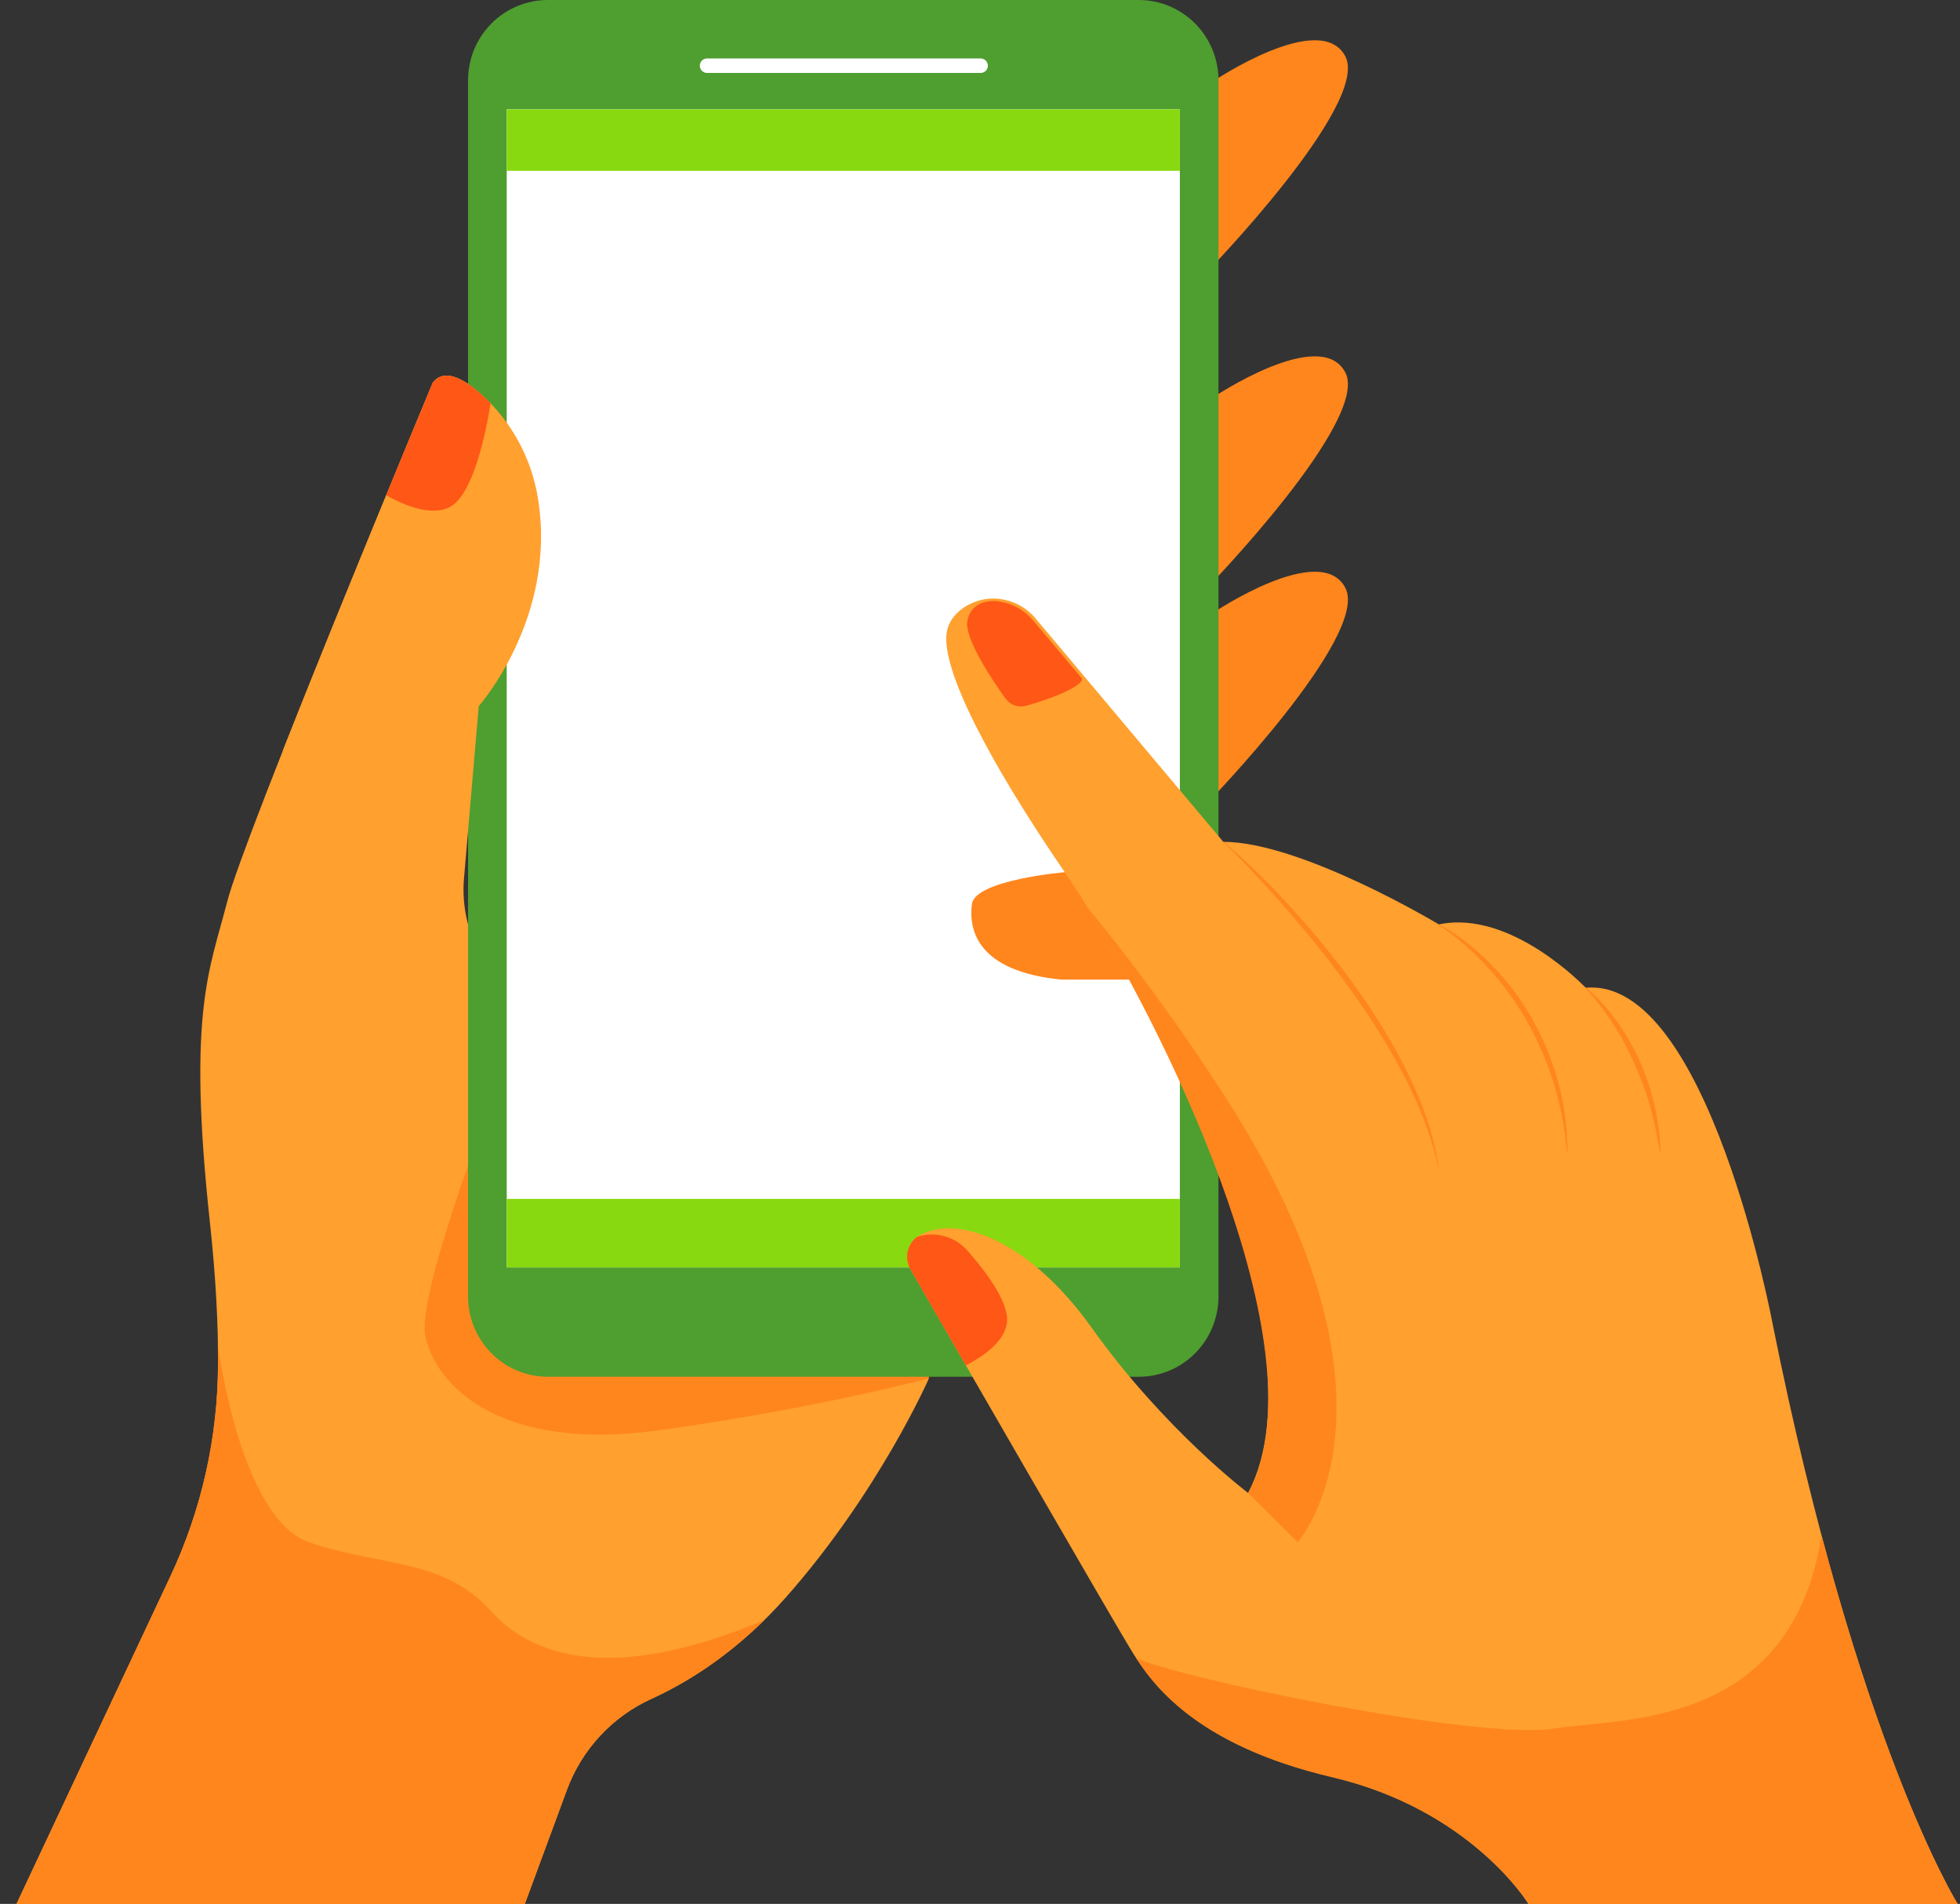 <svg width="104" height="101" viewBox="0 0 104 101" fill="none" xmlns="http://www.w3.org/2000/svg">
<rect x="0" y="0" width="104" height="101" fill="#333333" stroke="none"/>
<g clip-path="url(#clip0_5418_130394)">
<path d="M0.875 101.001H27.848L30.086 94.938C30.48 93.875 31.08 92.903 31.85 92.075C32.621 91.248 33.546 90.583 34.574 90.118C36.527 89.228 39.156 87.613 41.704 84.734C46.659 79.129 49.291 73.118 49.291 73.118L32.576 73.035C32.576 73.035 34.081 63.62 25.774 51.122C24.887 49.782 24.481 48.178 24.622 46.575L25.41 37.458C25.41 37.458 31.055 31.108 27.591 23.229C27.591 23.229 24.282 18.612 22.966 20.302C22.966 20.302 12.961 44.285 12.05 47.85C11.14 51.416 9.925 53.658 11.14 64.865C11.461 67.834 11.577 70.306 11.571 72.34C11.563 76.246 10.698 80.101 9.038 83.631L0.875 101.001Z" fill="#FFA02F"/>
<path d="M26.03 85.443C23.526 82.646 20.048 83.088 16.389 81.811C12.73 80.534 11.56 71.333 11.56 71.333C11.566 71.681 11.569 72.018 11.568 72.343C11.559 76.248 10.694 80.103 9.035 83.634L0.875 101H27.848L30.086 94.937C30.48 93.875 31.08 92.902 31.85 92.075C32.621 91.247 33.546 90.582 34.574 90.117C36.236 89.36 38.386 88.077 40.563 85.937C33.131 89.08 28.533 88.241 26.03 85.443Z" fill="#FF861D"/>
<path d="M27.691 54.251C27.691 54.251 22.019 68.229 22.569 70.873C23.118 73.517 26.562 77.05 35.007 75.87C43.452 74.69 49.29 73.118 49.29 73.118C49.29 73.118 49.643 54.253 49.29 53.296C48.936 52.34 33.75 45.547 33.154 45.547C32.559 45.547 27.691 54.251 27.691 54.251Z" fill="#FF861D"/>
<path d="M64.371 4.313C64.371 4.313 70.084 0.465 71.389 3C72.694 5.536 63.965 14.508 63.965 14.508L64.371 4.313Z" fill="#FF861D"/>
<path d="M64.371 21.081C64.371 21.081 70.084 17.233 71.389 19.768C72.694 22.304 63.965 31.277 63.965 31.277L64.371 21.081Z" fill="#FF861D"/>
<path d="M64.371 32.508C64.371 32.508 70.084 28.659 71.389 31.194C72.694 33.73 63.965 42.703 63.965 42.703L64.371 32.508Z" fill="#FF861D"/>
<path d="M60.425 0H29.065C27.943 0 26.868 0.449 26.075 1.247C25.282 2.045 24.836 3.128 24.836 4.257V68.778C24.836 69.907 25.282 70.99 26.075 71.788C26.868 72.587 27.943 73.035 29.065 73.036H60.425C60.98 73.036 61.53 72.925 62.043 72.712C62.556 72.498 63.023 72.184 63.415 71.789C63.808 71.393 64.12 70.924 64.332 70.408C64.544 69.891 64.654 69.338 64.654 68.778V4.257C64.654 3.128 64.208 2.045 63.415 1.247C62.622 0.449 61.547 0 60.425 0Z" fill="#4F9E30"/>
<path d="M62.605 5.801H26.887V67.233H62.605V5.801Z" fill="white"/>
<path d="M52.035 3.87H37.516C37.414 3.87 37.317 3.83 37.245 3.758C37.173 3.686 37.133 3.588 37.133 3.486C37.133 3.384 37.173 3.286 37.245 3.213C37.317 3.141 37.414 3.101 37.516 3.101H52.035C52.136 3.101 52.233 3.141 52.305 3.214C52.377 3.286 52.417 3.384 52.417 3.486C52.417 3.588 52.377 3.686 52.305 3.758C52.233 3.83 52.136 3.87 52.035 3.87Z" fill="white"/>
<path d="M24.125 42.961C24.125 42.961 24.341 43.767 24.828 44.164L25.404 37.459C25.404 37.459 29.556 32.787 28.552 26.486C28.216 24.326 27.143 22.35 25.517 20.899C24.587 20.075 23.565 19.523 22.962 20.3C22.962 20.3 18.258 31.578 15.008 39.816L24.125 42.961Z" fill="#FFA02F"/>
<path d="M62.605 63.6H26.887V67.233H62.605V63.6Z" fill="#88D910"/>
<path d="M62.605 5.801H26.887V9.061H62.605V5.801Z" fill="#88D910"/>
<path d="M23.809 26.926C25.11 26.324 25.788 22.919 26.031 21.389C24.988 20.332 23.679 19.381 22.963 20.302C22.963 20.302 21.927 22.786 20.492 26.273C21.474 26.822 22.837 27.376 23.809 26.926Z" fill="#FE5716"/>
<path d="M56.563 46.262C56.563 46.262 51.739 46.669 51.57 47.96C51.402 49.251 51.772 51.526 56.326 51.967H61.044C61.044 51.967 59.633 48.028 59.7 47.892C59.768 47.756 56.563 46.262 56.563 46.262Z" fill="#FF861D"/>
<path d="M48.821 65.512C48.667 65.595 48.53 65.71 48.42 65.848C48.31 65.986 48.229 66.144 48.182 66.315C48.134 66.485 48.121 66.663 48.143 66.839C48.166 67.014 48.223 67.183 48.311 67.336C50.532 71.19 59.359 86.508 60.154 87.754C61.065 89.181 63.292 92.543 70.68 94.272C78.067 96.001 81.103 100.999 81.103 100.999H103.875C103.875 100.999 98.511 92.441 94.058 70.231C94.058 70.231 90.617 51.79 84.14 52.401C84.14 52.401 80.193 48.224 76.347 49.039C76.347 49.039 69.06 44.658 64.909 44.658L54.942 32.8C53.955 31.626 52.216 31.397 51.004 32.33C50.614 32.631 50.316 33.029 50.234 33.553C49.93 35.489 52.46 40.379 56.508 46.288C60.557 52.197 70.582 70.943 66.226 79.2C66.226 79.2 61.773 75.838 57.928 70.436C54.707 65.913 50.919 64.392 48.821 65.512Z" fill="#FFA02F"/>
<path d="M64.947 44.662C66.266 45.807 67.513 47.034 68.679 48.337C69.855 49.634 70.957 50.998 71.977 52.423C72.912 53.727 74.003 55.474 74.698 56.931C75.641 58.855 76.065 60.283 76.343 61.922L76.314 61.928C75.954 60.222 75.288 58.596 74.486 57.041C73.934 55.947 72.847 54.138 71.73 52.601C70.723 51.18 69.634 49.816 68.498 48.495C67.429 47.254 66.085 45.801 64.926 44.684L64.947 44.662Z" fill="#FF861D"/>
<path d="M76.281 49.008C77.36 49.562 78.317 50.336 79.165 51.209C80.759 52.827 82.066 55.048 82.717 57.543C82.979 58.652 83.149 59.403 83.176 61.156H83.145C83.046 59.954 82.827 58.765 82.489 57.607C81.756 55.209 80.607 53.157 78.988 51.369C78.226 50.529 77.23 49.623 76.266 49.031L76.281 49.008Z" fill="#FF861D"/>
<path d="M84.06 52.318C85.012 53.043 85.971 54.322 86.439 55.188C87.518 57.053 88.027 59.034 88.116 61.153L88.086 61.158C87.681 58.797 87.282 57.457 86.187 55.326C85.827 54.609 84.91 53.201 84.043 52.337L84.06 52.318Z" fill="#FF861D"/>
<path d="M53.417 70.255C53.618 69.223 52.425 67.588 51.342 66.354C51.016 65.979 50.587 65.71 50.11 65.579C49.632 65.448 49.127 65.461 48.657 65.617C48.4 65.811 48.223 66.094 48.159 66.41C48.095 66.728 48.149 67.057 48.311 67.337C48.907 68.372 49.981 70.234 51.248 72.432C52.196 71.946 53.23 71.21 53.417 70.255Z" fill="#FE5716"/>
<path d="M54.373 37.455C54.949 37.339 57.561 36.465 57.401 35.986L54.825 32.922C54.33 32.333 53.625 31.962 52.862 31.889H52.85C52.828 31.889 52.778 31.883 52.715 31.883C52.37 31.883 51.519 31.982 51.332 32.924C51.148 33.854 52.676 36.111 53.35 37.052C53.465 37.211 53.622 37.334 53.803 37.405C53.984 37.477 54.182 37.494 54.373 37.455Z" fill="#FE5716"/>
<path d="M81.103 100.999H103.874C103.874 100.999 100.357 95.388 96.655 81.461C95.03 91.716 86.066 91.124 82.509 91.694C78.413 92.345 62.513 89.014 60.285 87.96C61.276 89.481 63.625 92.621 70.679 94.275C78.067 96.007 81.103 100.999 81.103 100.999Z" fill="#FF861D"/>
<path d="M57.715 48.148C62.18 55.373 70.19 71.959 66.226 79.201L68.855 81.808C68.855 81.808 75.502 74.397 64.926 58.053C62.709 54.618 60.301 51.311 57.715 48.148Z" fill="#FF861D"/>
</g>
<defs>
<clipPath id="clip0_5418_130394">
<rect width="103" height="101" fill="white" transform="translate(0.875)"/>
</clipPath>
</defs>
</svg>
